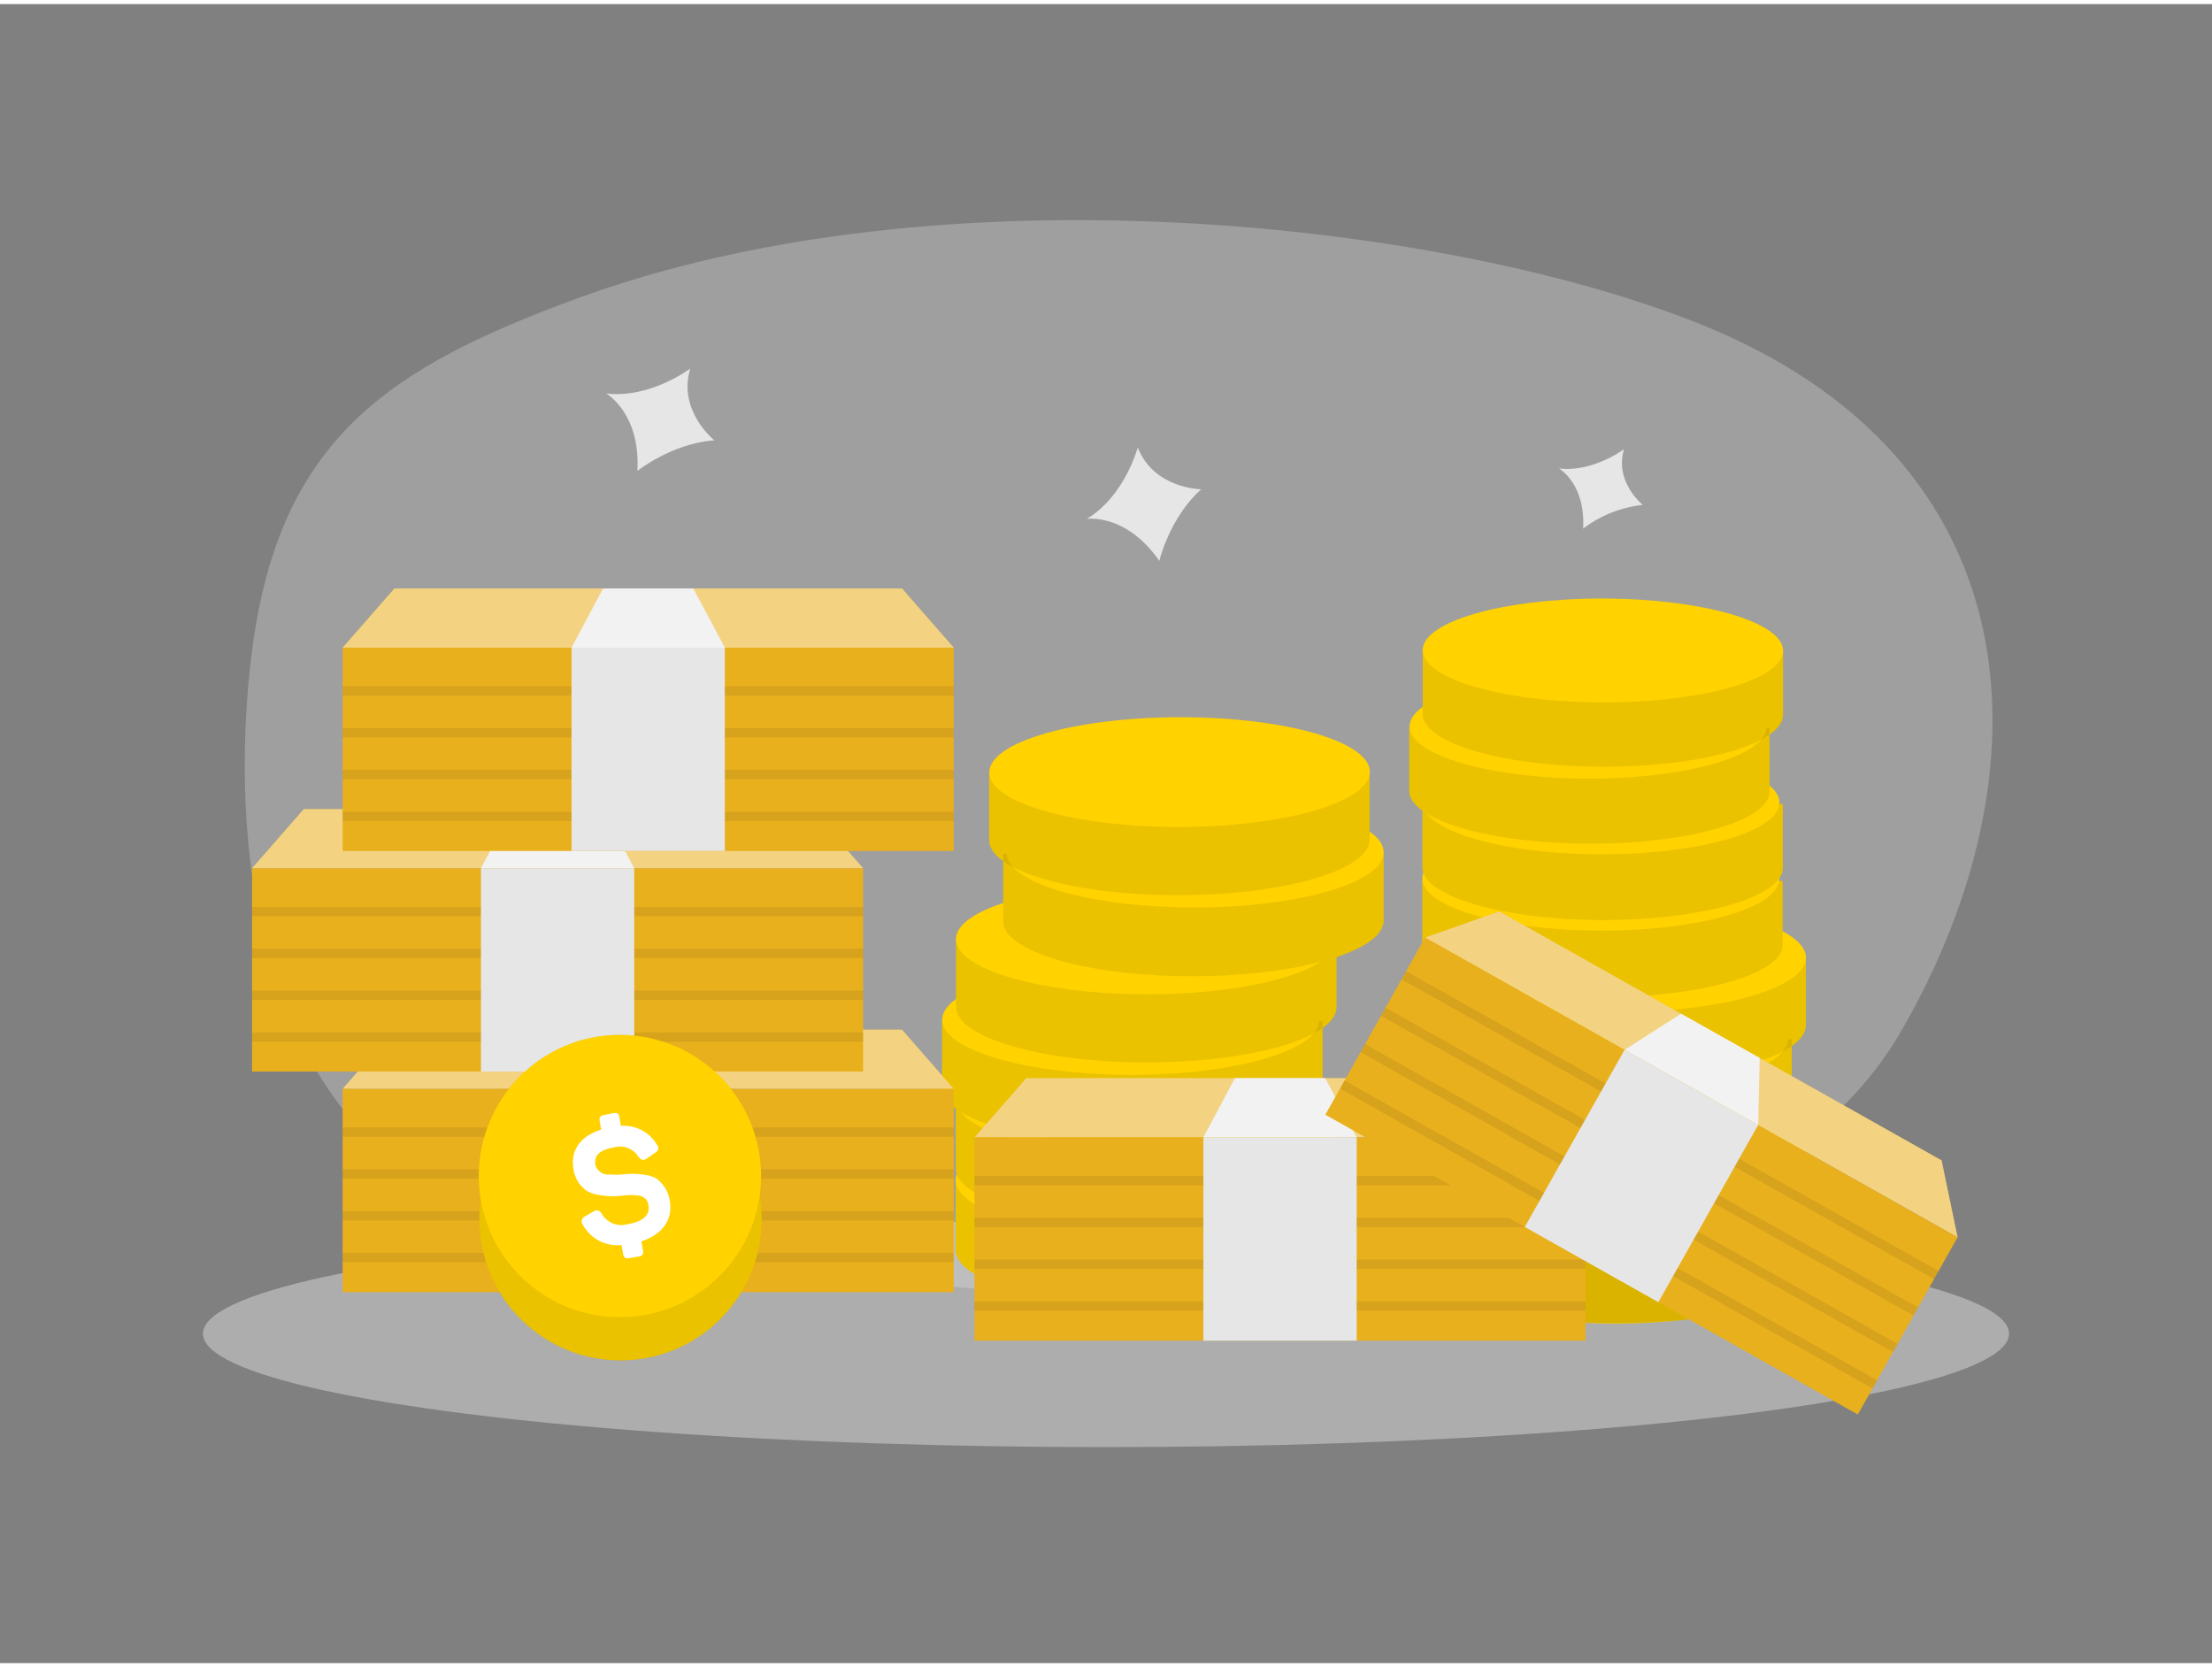 <svg xmlns="http://www.w3.org/2000/svg" id="Layer_1" data-name="Layer 1" viewBox="0 0 400 300" width="406" height="306" class="illustration styles_illustrationTablet__1DWOa"><rect x="0" y="0" width="400" height="300" fill="#808080" stroke="none"/><title>_</title><path d="M104.22,53.28c-33.91,12.46-53.68,25.37-58.64,63.6C41.4,149.1,43.85,213,102.63,223.18c114.38,19.73,212.16,13,241.27-37.64,27.06-47,24.37-103.24-36.45-127.67C261.7,39.49,170.44,28.93,104.22,53.28Z" fill="#e6e6e6" opacity="0.3"></path><path d="M205.74,80.17s-2.31,8.77-9.21,12.92c0,0,7.07-1.09,13.11,7.59,0,0,1.85-7.83,7.57-12.94C217.21,87.74,208.64,87.65,205.74,80.17Z" fill="#e6e6e6"></path><path d="M124.82,65.9s-7.22,5.48-15.22,4.51c0,0,6.24,3.49,5.66,14,0,0,6.28-5,13.94-5.53C129.2,78.93,122.49,73.57,124.82,65.9Z" fill="#e6e6e6"></path><path d="M293.68,80.47s-5.6,4.25-11.79,3.49c0,0,4.84,2.71,4.39,10.89a21.75,21.75,0,0,1,10.79-4.29S291.88,86.41,293.68,80.47Z" fill="#e6e6e6"></path><ellipse cx="200" cy="240.43" rx="163.3" ry="20.51" fill="#e6e6e6" opacity="0.45"></ellipse><path d="M241.64,198.45l0,12.2c0,5.53-15.42,10-34.42,9.95s-34.39-4.54-34.38-10.06l0-12.2Z" fill="#ffd200"></path><path d="M241.61,213.15l0,12.2c0,5.53-15.42,10-34.42,10s-34.39-4.54-34.38-10.07l0-12.19Z" fill="#ffd200"></path><path d="M241.61,213.15l0,12.2c0,5.53-15.42,10-34.42,10s-34.39-4.54-34.38-10.07l0-12.19Z" opacity="0.08"></path><ellipse cx="206.87" cy="212.69" rx="9.92" ry="34.08" transform="translate(-6.17 419.2) rotate(-89.9)" fill="#ffd200"></ellipse><path d="M241.64,198.45l0,12.2c0,5.53-15.42,10-34.42,9.95s-34.39-4.54-34.38-10.06l0-12.2Z" opacity="0.08"></path><path d="M239.16,183.88l0,12.19c0,5.53-15.42,10-34.42,10s-34.39-4.54-34.38-10.06l0-12.2Z" fill="#ffd200"></path><path d="M241.69,169.18l0,12.2c0,5.53-15.42,10-34.42,10s-34.39-4.54-34.39-10.07l0-12.19Z" fill="#ffd200"></path><ellipse cx="206.9" cy="198.13" rx="9.92" ry="34.08" transform="translate(8.42 404.69) rotate(-89.9)" fill="#ffd200"></ellipse><path d="M239.16,183.88l0,12.19c0,5.53-15.42,10-34.42,10s-34.39-4.54-34.38-10.06l0-12.2Z" opacity="0.08"></path><ellipse cx="204.44" cy="183.68" rx="9.92" ry="34.08" transform="translate(20.42 387.82) rotate(-89.9)" fill="#ffd200"></ellipse><path d="M241.69,169.18l0,12.2c0,5.53-15.42,10-34.42,10s-34.39-4.54-34.39-10.07l0-12.19Z" opacity="0.08"></path><ellipse cx="207.27" cy="169.12" rx="9.92" ry="34.41" transform="translate(37.8 376.11) rotate(-89.9)" fill="#ffd200"></ellipse><path d="M181.41,153.64l0,12.2c0,5.53,15.41,10,34.41,9.95s34.4-4.54,34.39-10.07l0-12.19Z" fill="#ffd200"></path><path d="M178.88,139l0,12.2c0,5.52,15.42,10,34.42,9.94s34.39-4.53,34.38-10.06l0-12.2Z" fill="#ffd200"></path><path d="M181.41,153.64l0,12.2c0,5.53,15.41,10,34.41,9.95s34.4-4.54,34.39-10.07l0-12.19Z" opacity="0.08"></path><ellipse cx="216.12" cy="153.45" rx="34.08" ry="9.92" transform="translate(-0.26 0.36) rotate(-0.1)" fill="#ffd200"></ellipse><path d="M178.88,139l0,12.2c0,5.52,15.42,10,34.42,9.94s34.39-4.53,34.38-10.06l0-12.2Z" opacity="0.08"></path><ellipse cx="213.29" cy="138.89" rx="34.41" ry="9.92" transform="translate(-0.23 0.36) rotate(-0.1)" fill="#ffd200"></ellipse><path d="M326.51,201.71l0,12.19c0,5.53-15.42,10-34.42,9.95s-34.39-4.53-34.38-10.06l0-12.2Z" fill="#ffd200"></path><path d="M326.48,216.41l0,12.19c0,5.53-15.42,10-34.41,10s-34.4-4.54-34.39-10.06l0-12.2Z" fill="#ffd200"></path><path d="M326.48,216.41l0,12.19c0,5.53-15.42,10-34.41,10s-34.4-4.54-34.39-10.06l0-12.2Z" opacity="0.08"></path><ellipse cx="291.74" cy="215.94" rx="9.92" ry="34.08" transform="translate(75.31 507.32) rotate(-89.9)" fill="#ffd200"></ellipse><path d="M326.51,201.71l0,12.19c0,5.53-15.42,10-34.42,9.95s-34.39-4.53-34.38-10.06l0-12.2Z" opacity="0.08"></path><path d="M324,187.13l0,12.2c0,5.52-15.42,10-34.42,9.95s-34.39-4.54-34.38-10.07l0-12.2Z" fill="#ffd200"></path><path d="M326.56,172.44l0,12.19c0,5.53-15.42,10-34.42,10s-34.39-4.54-34.38-10.06l0-12.2Z" fill="#ffd200"></path><ellipse cx="291.77" cy="201.38" rx="9.92" ry="34.08" transform="translate(89.9 492.81) rotate(-89.9)" fill="#ffd200"></ellipse><path d="M324,187.13l0,12.2c0,5.52-15.42,10-34.42,9.95s-34.39-4.54-34.38-10.07l0-12.2Z" opacity="0.08"></path><ellipse cx="289.31" cy="186.94" rx="9.92" ry="34.08" transform="translate(101.89 475.93) rotate(-89.9)" fill="#ffd200"></ellipse><path d="M326.56,172.44l0,12.19c0,5.53-15.42,10-34.42,10s-34.39-4.54-34.38-10.06l0-12.2Z" opacity="0.08"></path><path d="M308.21,189.73s-26.73,8.16-22.44,48.65c0,0,17.43.58,25.7-1.54C318.87,234.94,308.21,189.73,308.21,189.73Z" opacity="0.08"></path><ellipse cx="292.15" cy="172.38" rx="9.92" ry="34.41" transform="translate(119.28 464.23) rotate(-89.9)" fill="#ffd200"></ellipse><polygon points="172.47 196.16 61.96 196.16 71.32 185.45 163.11 185.45 172.47 196.16" fill="#E9B01E"></polygon><polygon points="172.47 196.16 61.96 196.16 71.32 185.45 163.11 185.45 172.47 196.16" fill="#fff" opacity="0.44"></polygon><rect x="61.96" y="196.16" width="110.5" height="36.76" fill="#E9B01E"></rect><polygon points="125.37 185.45 109.06 185.45 103.35 196.16 131.08 196.16 125.37 185.45" fill="#f2f2f2"></polygon><rect x="61.96" y="203.14" width="110.5" height="1.68" opacity="0.08"></rect><rect x="61.96" y="210.7" width="110.5" height="1.68" opacity="0.08"></rect><rect x="61.96" y="218.27" width="110.5" height="1.68" opacity="0.08"></rect><rect x="61.96" y="225.83" width="110.5" height="1.68" opacity="0.08"></rect><rect x="103.35" y="196.16" width="27.72" height="36.76" fill="#e6e6e6"></rect><polygon points="156.08 156.27 45.58 156.27 54.94 145.56 146.73 145.56 156.08 156.27" fill="#E9B01E"></polygon><polygon points="156.08 156.27 45.58 156.27 54.94 145.56 146.73 145.56 156.08 156.27" fill="#fff" opacity="0.44"></polygon><rect x="45.58" y="156.27" width="110.5" height="36.76" fill="#E9B01E"></rect><polygon points="108.99 145.56 92.67 145.56 86.97 156.27 114.69 156.27 108.99 145.56" fill="#f2f2f2"></polygon><rect x="45.58" y="163.25" width="110.5" height="1.68" opacity="0.08"></rect><rect x="45.58" y="170.81" width="110.5" height="1.68" opacity="0.08"></rect><rect x="45.58" y="178.38" width="110.5" height="1.68" opacity="0.08"></rect><rect x="45.58" y="185.94" width="110.5" height="1.68" opacity="0.08"></rect><rect x="86.97" y="156.27" width="27.72" height="36.76" fill="#e6e6e6"></rect><polygon points="172.47 116.38 61.96 116.38 71.32 105.67 163.11 105.67 172.47 116.38" fill="#E9B01E"></polygon><polygon points="172.47 116.38 61.96 116.38 71.32 105.67 163.11 105.67 172.47 116.38" fill="#fff" opacity="0.44"></polygon><rect x="61.96" y="116.38" width="110.5" height="36.76" fill="#E9B01E"></rect><polygon points="125.37 105.67 109.06 105.67 103.35 116.38 131.08 116.38 125.37 105.67" fill="#f2f2f2"></polygon><rect x="61.96" y="123.36" width="110.5" height="1.68" opacity="0.08"></rect><rect x="61.96" y="130.93" width="110.5" height="1.68" opacity="0.08"></rect><rect x="61.96" y="138.49" width="110.5" height="1.68" opacity="0.08"></rect><rect x="61.96" y="146.05" width="110.5" height="1.68" opacity="0.08"></rect><rect x="103.35" y="116.38" width="27.72" height="36.76" fill="#e6e6e6"></rect><circle cx="112.21" cy="219.72" r="25.54" opacity="0.08"></circle><circle cx="112.21" cy="219.72" r="25.54" fill="#ffd200"></circle><g opacity="0.08"><circle cx="112.1" cy="211.93" r="25.54"></circle></g><circle cx="112.21" cy="219.72" r="25.54" opacity="0.08"></circle><circle cx="112.1" cy="211.93" r="25.54" fill="#ffd200"></circle><path d="M110.93,200.54c.71-.12,1,.08,1.09.8l.27,1.51a7,7,0,0,1,6.45,3.3c.5.67.42,1.1-.35,1.62l-1.4.95c-.65.46-1,.37-1.55-.3a3.92,3.92,0,0,0-4.38-1.68c-2.63.46-3.69,1.45-3.38,3.21a2.37,2.37,0,0,0,2.5,1.69,16.91,16.91,0,0,0,2.28,0,14.73,14.73,0,0,1,4.26.08,5.73,5.73,0,0,1,2,.67,6.09,6.09,0,0,1,2.4,4c.59,3.37-1.26,6.05-5.14,7.35l.28,1.6c.13.71-.05,1-.76,1.13l-1.7.3c-.71.12-1-.08-1.13-.79l-.28-1.58a7.15,7.15,0,0,1-7-3.67,1,1,0,0,1,.46-1.55l1.42-.82c.72-.42,1.09-.29,1.57.42a4.1,4.1,0,0,0,4.63,1.86c2.85-.5,4.11-1.65,3.79-3.47a1.94,1.94,0,0,0-1.67-1.69,10.83,10.83,0,0,0-3.16,0,14,14,0,0,1-4.31-.17,6,6,0,0,1-2-.7,5.74,5.74,0,0,1-2.41-3.91c-.59-3.34,1.12-5.94,5-7.17l-.26-1.51c-.13-.71.07-1,.79-1.13Z" fill="#fff"></path><path d="M322.38,144.66l0,11.55c0,5.23-14.6,9.45-32.59,9.42s-32.58-4.3-32.57-9.53l0-11.55Z" fill="#ffd200"></path><path d="M322.36,158.58l0,11.55c0,5.23-14.6,9.45-32.6,9.42s-32.57-4.3-32.56-9.53l0-11.55Z" fill="#ffd200"></path><path d="M322.36,158.58l0,11.55c0,5.23-14.6,9.45-32.6,9.42s-32.57-4.3-32.56-9.53l0-11.55Z" opacity="0.08"></path><ellipse cx="289.46" cy="158.14" rx="9.39" ry="32.28" transform="translate(130.83 447.33) rotate(-89.9)" fill="#ffd200"></ellipse><path d="M322.38,144.66l0,11.55c0,5.23-14.6,9.45-32.59,9.42s-32.58-4.3-32.57-9.53l0-11.55Z" opacity="0.08"></path><path d="M320,130.85l0,11.55c0,5.24-14.61,9.45-32.6,9.42s-32.57-4.29-32.56-9.53l0-11.55Z" fill="#ffd200"></path><path d="M322.43,116.93l0,11.56c0,5.23-14.6,9.45-32.6,9.42s-32.57-4.3-32.56-9.53l0-11.55Z" fill="#ffd200"></path><ellipse cx="289.48" cy="144.35" rx="9.39" ry="32.28" transform="translate(144.65 433.58) rotate(-89.9)" fill="#ffd200"></ellipse><path d="M320,130.85l0,11.55c0,5.24-14.61,9.45-32.6,9.42s-32.57-4.29-32.56-9.53l0-11.55Z" opacity="0.08"></path><ellipse cx="287.16" cy="130.67" rx="9.39" ry="32.28" transform="translate(156.01 417.6) rotate(-89.9)" fill="#ffd200"></ellipse><path d="M322.43,116.93l0,11.56c0,5.23-14.6,9.45-32.6,9.42s-32.57-4.3-32.56-9.53l0-11.55Z" opacity="0.08"></path><ellipse cx="289.84" cy="116.88" rx="9.39" ry="32.59" transform="translate(172.47 406.52) rotate(-89.9)" fill="#ffd200"></ellipse><polygon points="286.73 204.93 176.22 204.93 185.58 194.22 277.37 194.22 286.73 204.93" fill="#E9B01E"></polygon><polygon points="286.73 204.93 176.22 204.93 185.58 194.22 277.37 194.22 286.73 204.93" fill="#fff" opacity="0.44"></polygon><rect x="176.22" y="204.93" width="110.5" height="36.76" fill="#E9B01E"></rect><polygon points="239.63 194.22 223.31 194.22 217.61 204.93 245.34 204.93 239.63 194.22" fill="#f2f2f2"></polygon><rect x="176.22" y="211.91" width="110.5" height="1.68" opacity="0.08"></rect><rect x="176.22" y="219.47" width="110.5" height="1.68" opacity="0.08"></rect><rect x="176.22" y="227.03" width="110.5" height="1.68" opacity="0.08"></rect><rect x="176.22" y="234.6" width="110.5" height="1.68" opacity="0.08"></rect><rect x="217.61" y="204.93" width="27.72" height="36.76" fill="#e6e6e6"></rect><polygon points="354 223.01 257.7 168.8 271.12 164.06 351.1 209.09 354 223.01" fill="#E9B01E"></polygon><polygon points="354 223.01 257.7 168.8 271.12 164.06 351.1 209.09 354 223.01" fill="#fff" opacity="0.44"></polygon><rect x="241.58" y="193.54" width="110.5" height="36.76" transform="translate(142.14 -118.37) rotate(29.38)" fill="#E9B01E"></rect><polygon points="318.21 190.57 304 182.57 293.77 189.1 317.93 202.71 318.21 190.57" fill="#f2f2f2"></polygon><rect x="246.76" y="201.88" width="110.5" height="1.68" transform="translate(138.3 -122.09) rotate(29.38)" opacity="0.08"></rect><rect x="243.05" y="208.47" width="110.5" height="1.68" transform="translate(141.05 -119.42) rotate(29.38)" opacity="0.08"></rect><rect x="239.34" y="215.06" width="110.5" height="1.68" transform="translate(143.81 -116.76) rotate(29.38)" opacity="0.08"></rect><rect x="235.63" y="221.65" width="110.5" height="1.68" transform="translate(146.56 -114.09) rotate(29.38)" opacity="0.08"></rect><rect x="282.97" y="193.54" width="27.72" height="36.76" transform="translate(142.14 -118.37) rotate(29.38)" fill="#e6e6e6"></rect></svg>